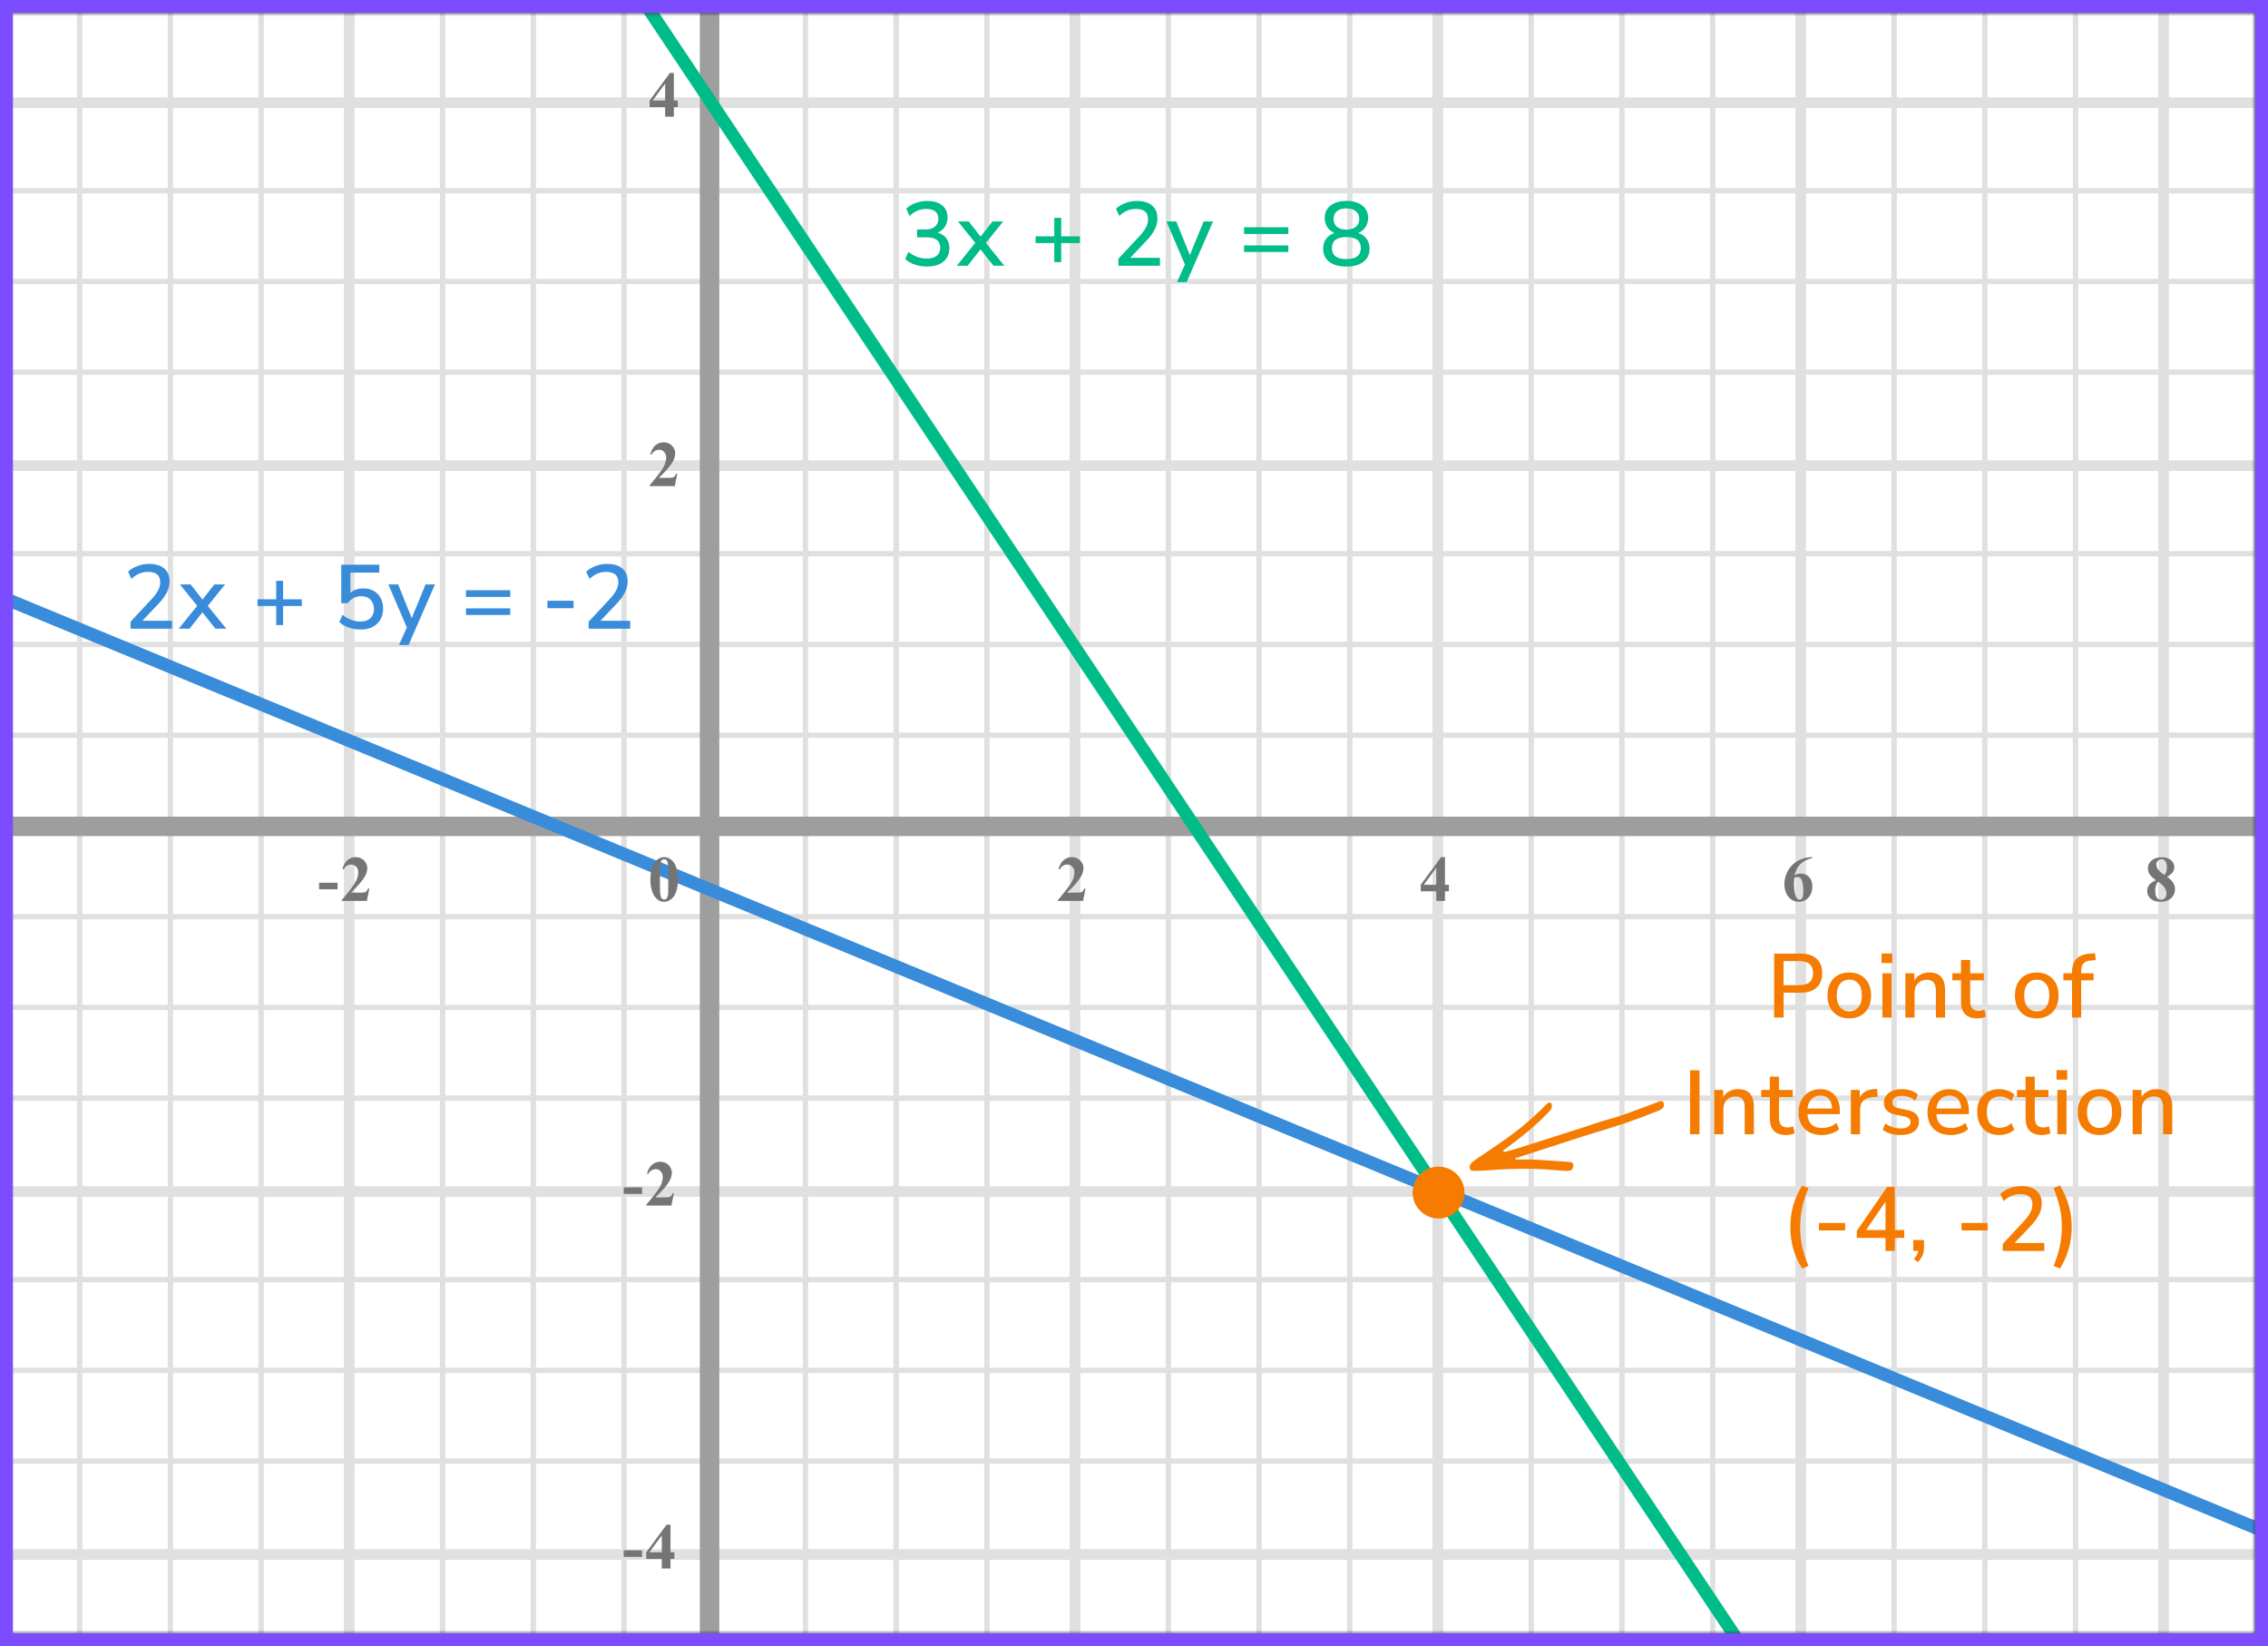 <?xml version="1.0" encoding="UTF-8"?> <svg xmlns="http://www.w3.org/2000/svg" width="350" height="254" viewBox="0 0 350 254" fill="none"><rect x="0" y="0" width="350" height="254" fill="#333333" stroke="none"/><mask id="mask0" maskUnits="userSpaceOnUse" x="1" y="2" width="347" height="250"><rect x="1" y="2" width="347" height="250" fill="#C4C4C4"></rect></mask><g mask="url(#mask0)"><mask id="mask1" maskUnits="userSpaceOnUse" x="-27" y="-118" width="500" height="494"><rect x="-27" y="-118" width="500" height="493.421" fill="white"></rect></mask><g mask="url(#mask1)"><rect x="-27" y="-118" width="501.645" height="493.421" fill="white"></rect><line x1="12.299" y1="375.421" x2="12.299" y2="-118" stroke="#E0E0E0" stroke-width="0.822"></line><line x1="26.299" y1="375.421" x2="26.299" y2="-118" stroke="#E0E0E0" stroke-width="0.822"></line><line x1="40.299" y1="375.421" x2="40.299" y2="-118" stroke="#E0E0E0" stroke-width="0.822"></line><line x1="53.89" y1="375.421" x2="53.89" y2="-118" stroke="#E0E0E0" stroke-width="1.64"></line><line x1="68.299" y1="375.421" x2="68.299" y2="-118" stroke="#E0E0E0" stroke-width="0.822"></line><line x1="82.299" y1="375.421" x2="82.299" y2="-118" stroke="#E0E0E0" stroke-width="0.822"></line><line x1="96.299" y1="375.421" x2="96.299" y2="-118" stroke="#E0E0E0" stroke-width="0.822"></line><line x1="109.888" y1="375.421" x2="109.888" y2="-118" stroke="#E0E0E0" stroke-width="1.645"></line><line x1="124.299" y1="375.421" x2="124.299" y2="-118" stroke="#E0E0E0" stroke-width="0.822"></line><line x1="138.299" y1="375.421" x2="138.299" y2="-118" stroke="#E0E0E0" stroke-width="0.822"></line><line x1="152.299" y1="375.421" x2="152.299" y2="-118" stroke="#E0E0E0" stroke-width="0.822"></line><line x1="165.888" y1="375.421" x2="165.888" y2="-118" stroke="#E0E0E0" stroke-width="1.645"></line><line x1="180.299" y1="375.421" x2="180.299" y2="-118" stroke="#E0E0E0" stroke-width="0.822"></line><line x1="194.299" y1="375.421" x2="194.299" y2="-118" stroke="#E0E0E0" stroke-width="0.822"></line><line x1="208.299" y1="375.421" x2="208.299" y2="-118" stroke="#E0E0E0" stroke-width="0.822"></line><line x1="221.888" y1="375.421" x2="221.888" y2="-118" stroke="#E0E0E0" stroke-width="1.645"></line><line x1="236.299" y1="375.421" x2="236.299" y2="-118" stroke="#E0E0E0" stroke-width="0.822"></line><line x1="250.299" y1="375.421" x2="250.299" y2="-118" stroke="#E0E0E0" stroke-width="0.822"></line><line x1="264.299" y1="375.421" x2="264.299" y2="-118" stroke="#E0E0E0" stroke-width="0.822"></line><line x1="277.888" y1="375.421" x2="277.888" y2="-118" stroke="#E0E0E0" stroke-width="1.645"></line><line x1="292.299" y1="375.421" x2="292.299" y2="-118" stroke="#E0E0E0" stroke-width="0.822"></line><line x1="306.299" y1="375.421" x2="306.299" y2="-118" stroke="#E0E0E0" stroke-width="0.822"></line><line x1="320.299" y1="375.421" x2="320.299" y2="-118" stroke="#E0E0E0" stroke-width="0.822"></line><line x1="333.888" y1="375.421" x2="333.888" y2="-118" stroke="#E0E0E0" stroke-width="1.645"></line><line x1="348.299" y1="375.421" x2="348.299" y2="-118" stroke="#E0E0E0" stroke-width="0.822"></line><line x1="476.29" y1="239.844" x2="-36.868" y2="239.844" stroke="#E0E0E0" stroke-width="1.645"></line><line x1="476.29" y1="225.433" x2="-36.868" y2="225.433" stroke="#E0E0E0" stroke-width="0.822"></line><line x1="476.29" y1="211.433" x2="-36.868" y2="211.433" stroke="#E0E0E0" stroke-width="0.822"></line><line x1="476.29" y1="197.433" x2="-36.868" y2="197.433" stroke="#E0E0E0" stroke-width="0.822"></line><line x1="476.29" y1="183.844" x2="-36.868" y2="183.844" stroke="#E0E0E0" stroke-width="1.645"></line><line x1="476.29" y1="169.433" x2="-36.868" y2="169.433" stroke="#E0E0E0" stroke-width="0.822"></line><line x1="476.29" y1="155.433" x2="-36.868" y2="155.433" stroke="#E0E0E0" stroke-width="0.822"></line><line x1="476.29" y1="141.433" x2="-36.868" y2="141.433" stroke="#E0E0E0" stroke-width="0.822"></line><line x1="476.29" y1="127.844" x2="-36.868" y2="127.844" stroke="#E0E0E0" stroke-width="1.645"></line><line x1="476.29" y1="113.433" x2="-36.868" y2="113.433" stroke="#E0E0E0" stroke-width="0.822"></line><line x1="476.29" y1="99.433" x2="-36.868" y2="99.433" stroke="#E0E0E0" stroke-width="0.822"></line><line x1="476.29" y1="85.433" x2="-36.868" y2="85.433" stroke="#E0E0E0" stroke-width="0.822"></line><line x1="476.29" y1="71.844" x2="-36.868" y2="71.844" stroke="#E0E0E0" stroke-width="1.645"></line><line x1="476.29" y1="57.433" x2="-36.868" y2="57.433" stroke="#E0E0E0" stroke-width="0.822"></line><line x1="476.29" y1="43.433" x2="-36.868" y2="43.433" stroke="#E0E0E0" stroke-width="0.822"></line><line x1="476.29" y1="29.433" x2="-36.868" y2="29.433" stroke="#E0E0E0" stroke-width="0.822"></line><line x1="476.29" y1="15.844" x2="-36.868" y2="15.844" stroke="#E0E0E0" stroke-width="1.645"></line></g><line x1="109.5" y1="-17" x2="109.5" y2="266" stroke="#9E9E9E" stroke-width="3"></line><line x1="-27" y1="127.5" x2="364" y2="127.5" stroke="#9E9E9E" stroke-width="3"></line><path d="M-57 68.5L364.5 242.5" stroke="#398CDA" stroke-width="2"></path><path d="M89.5 -14.5L296.5 295.5" stroke="#00BC89" stroke-width="2"></path></g><path d="M104.634 135.689C104.634 136.35 104.541 136.967 104.355 137.54C104.245 137.892 104.095 138.18 103.906 138.404C103.721 138.629 103.509 138.808 103.271 138.941C103.034 139.072 102.775 139.137 102.495 139.137C102.176 139.137 101.888 139.055 101.631 138.893C101.374 138.73 101.146 138.497 100.947 138.194C100.804 137.973 100.679 137.678 100.571 137.311C100.431 136.812 100.361 136.298 100.361 135.768C100.361 135.048 100.462 134.387 100.664 133.785C100.83 133.287 101.082 132.906 101.421 132.643C101.759 132.376 102.118 132.242 102.495 132.242C102.879 132.242 103.237 132.374 103.569 132.638C103.905 132.898 104.15 133.25 104.307 133.692C104.525 134.301 104.634 134.967 104.634 135.689ZM103.13 135.68C103.13 134.521 103.123 133.845 103.11 133.653C103.078 133.201 103 132.895 102.876 132.735C102.795 132.631 102.663 132.579 102.48 132.579C102.34 132.579 102.23 132.618 102.148 132.696C102.028 132.81 101.947 133.012 101.904 133.302C101.862 133.588 101.841 134.592 101.841 136.314C101.841 137.252 101.873 137.88 101.938 138.199C101.987 138.43 102.057 138.585 102.148 138.663C102.24 138.741 102.36 138.78 102.51 138.78C102.673 138.78 102.795 138.728 102.876 138.624C103.013 138.442 103.091 138.16 103.11 137.779L103.13 135.68Z" fill="#757575"></path><path d="M99.091 184.208H96.244V183.197H99.091V184.208ZM103.621 186H99.724V185.893C100.919 184.47 101.643 183.513 101.897 183.021C102.154 182.53 102.283 182.05 102.283 181.581C102.283 181.239 102.177 180.956 101.965 180.731C101.754 180.504 101.495 180.39 101.189 180.39C100.688 180.39 100.299 180.64 100.022 181.142L99.841 181.078C100.017 180.453 100.284 179.991 100.642 179.691C101 179.392 101.414 179.242 101.882 179.242C102.218 179.242 102.524 179.32 102.8 179.477C103.077 179.633 103.294 179.848 103.45 180.121C103.606 180.391 103.684 180.645 103.684 180.883C103.684 181.316 103.564 181.755 103.323 182.201C102.994 182.803 102.276 183.643 101.17 184.721H102.6C102.952 184.721 103.18 184.706 103.284 184.677C103.391 184.647 103.479 184.599 103.547 184.53C103.616 184.459 103.705 184.311 103.816 184.086H103.992L103.621 186Z" fill="#757575"></path><path d="M99.091 240.208H96.244V239.197H99.091V240.208ZM99.729 239.505L102.874 235.242H103.469V239.505H104.075V240.516H103.469V242H102.127V240.516H99.729V239.505ZM100.203 239.505H102.127V236.893L100.203 239.505Z" fill="#757575"></path><path d="M104.141 75H100.244V74.893C101.439 73.47 102.163 72.513 102.417 72.022C102.674 71.53 102.803 71.05 102.803 70.581C102.803 70.239 102.697 69.956 102.485 69.731C102.274 69.504 102.015 69.39 101.709 69.39C101.208 69.39 100.819 69.64 100.542 70.142L100.361 70.078C100.537 69.453 100.804 68.991 101.162 68.691C101.52 68.392 101.934 68.242 102.402 68.242C102.738 68.242 103.044 68.32 103.32 68.477C103.597 68.633 103.813 68.848 103.97 69.121C104.126 69.391 104.204 69.645 104.204 69.883C104.204 70.316 104.084 70.755 103.843 71.201C103.514 71.803 102.796 72.643 101.689 73.721H103.12C103.472 73.721 103.7 73.706 103.804 73.677C103.911 73.647 103.999 73.599 104.067 73.53C104.136 73.459 104.225 73.311 104.336 73.086H104.512L104.141 75Z" fill="#757575"></path><path d="M100.249 15.505L103.394 11.242H103.989V15.505H104.595V16.516H103.989V18H102.646V16.516H100.249V15.505ZM100.723 15.505H102.646V12.893L100.723 15.505Z" fill="#757575"></path><path d="M52.091 137.208H49.244V136.197H52.091V137.208ZM56.621 139H52.724V138.893C53.919 137.47 54.643 136.513 54.897 136.021C55.154 135.53 55.283 135.05 55.283 134.581C55.283 134.239 55.177 133.956 54.965 133.731C54.754 133.504 54.495 133.39 54.189 133.39C53.688 133.39 53.299 133.64 53.022 134.142L52.841 134.078C53.017 133.453 53.284 132.991 53.642 132.691C54 132.392 54.414 132.242 54.882 132.242C55.218 132.242 55.524 132.32 55.8 132.477C56.077 132.633 56.294 132.848 56.45 133.121C56.606 133.391 56.684 133.645 56.684 133.883C56.684 134.316 56.564 134.755 56.323 135.201C55.994 135.803 55.276 136.643 54.169 137.721H55.6C55.952 137.721 56.18 137.706 56.284 137.677C56.391 137.647 56.479 137.599 56.547 137.53C56.616 137.459 56.705 137.311 56.816 137.086H56.992L56.621 139Z" fill="#757575"></path><path d="M167.141 139H163.244V138.893C164.439 137.47 165.163 136.513 165.417 136.021C165.674 135.53 165.803 135.05 165.803 134.581C165.803 134.239 165.697 133.956 165.485 133.731C165.274 133.504 165.015 133.39 164.709 133.39C164.208 133.39 163.819 133.64 163.542 134.142L163.361 134.078C163.537 133.453 163.804 132.991 164.162 132.691C164.52 132.392 164.934 132.242 165.402 132.242C165.738 132.242 166.044 132.32 166.32 132.477C166.597 132.633 166.813 132.848 166.97 133.121C167.126 133.391 167.204 133.645 167.204 133.883C167.204 134.316 167.084 134.755 166.843 135.201C166.514 135.803 165.796 136.643 164.689 137.721H166.12C166.472 137.721 166.7 137.706 166.804 137.677C166.911 137.647 166.999 137.599 167.067 137.53C167.136 137.459 167.225 137.311 167.336 137.086H167.512L167.141 139Z" fill="#757575"></path><path d="M219.249 136.505L222.394 132.242H222.989V136.505H223.595V137.516H222.989V139H221.646V137.516H219.249V136.505ZM219.723 136.505H221.646V133.893L219.723 136.505Z" fill="#757575"></path><path d="M279.697 132.242V132.379C279.108 132.529 278.634 132.722 278.276 132.96C277.922 133.194 277.64 133.481 277.432 133.819C277.227 134.155 277.067 134.571 276.953 135.069C277.096 134.972 277.215 134.908 277.31 134.879C277.521 134.814 277.734 134.781 277.949 134.781C278.444 134.781 278.856 134.962 279.185 135.323C279.517 135.681 279.683 136.171 279.683 136.793C279.683 137.229 279.593 137.63 279.414 137.994C279.235 138.359 278.981 138.64 278.652 138.839C278.324 139.037 277.972 139.137 277.598 139.137C277.191 139.137 276.815 139.026 276.47 138.805C276.125 138.58 275.854 138.253 275.659 137.823C275.467 137.394 275.371 136.926 275.371 136.422C275.371 135.68 275.549 134.99 275.903 134.352C276.261 133.71 276.768 133.201 277.422 132.823C278.079 132.442 278.838 132.249 279.697 132.242ZM276.89 135.465C276.864 135.914 276.851 136.243 276.851 136.451C276.851 136.9 276.893 137.335 276.978 137.755C277.065 138.175 277.184 138.469 277.334 138.639C277.441 138.759 277.568 138.819 277.715 138.819C277.865 138.819 277.998 138.733 278.115 138.561C278.232 138.385 278.291 138.03 278.291 137.496C278.291 136.598 278.182 135.978 277.964 135.636C277.824 135.414 277.635 135.304 277.397 135.304C277.267 135.304 277.098 135.357 276.89 135.465Z" fill="#757575"></path><path d="M334.408 135.26C334.874 135.602 335.196 135.921 335.375 136.217C335.557 136.51 335.648 136.847 335.648 137.228C335.648 137.761 335.447 138.214 335.043 138.585C334.643 138.953 334.097 139.137 333.407 139.137C332.753 139.137 332.247 138.976 331.889 138.653C331.531 138.331 331.352 137.937 331.352 137.472C331.352 137.117 331.454 136.806 331.659 136.539C331.868 136.272 332.213 136.028 332.694 135.807C332.17 135.406 331.833 135.079 331.684 134.825C331.537 134.571 331.464 134.277 331.464 133.941C331.464 133.499 331.651 133.11 332.025 132.774C332.403 132.436 332.919 132.267 333.573 132.267C334.205 132.267 334.69 132.416 335.028 132.716C335.37 133.012 335.541 133.368 335.541 133.785C335.541 134.098 335.448 134.374 335.263 134.615C335.08 134.853 334.796 135.068 334.408 135.26ZM334.037 135.011C334.158 134.848 334.247 134.666 334.306 134.464C334.364 134.262 334.394 134.041 334.394 133.8C334.394 133.377 334.302 133.053 334.12 132.828C333.983 132.656 333.795 132.569 333.554 132.569C333.336 132.569 333.15 132.649 332.997 132.809C332.844 132.965 332.768 133.16 332.768 133.395C332.768 133.632 332.852 133.88 333.021 134.137C333.194 134.391 333.533 134.682 334.037 135.011ZM333.061 136.041C332.96 136.132 332.888 136.215 332.846 136.29C332.781 136.404 332.722 136.57 332.67 136.788C332.618 137.006 332.592 137.234 332.592 137.472C332.592 137.778 332.631 138.035 332.709 138.243C332.787 138.448 332.898 138.596 333.041 138.688C333.188 138.779 333.337 138.824 333.49 138.824C333.728 138.824 333.928 138.738 334.091 138.565C334.254 138.39 334.335 138.15 334.335 137.848C334.335 137.216 333.91 136.614 333.061 136.041Z" fill="#757575"></path><path d="M20.146 97V95.922L23.436 92.394C23.894 91.899 24.22 91.451 24.416 91.05C24.622 90.649 24.724 90.243 24.724 89.832C24.724 88.768 24.099 88.236 22.848 88.236C21.896 88.236 21.042 88.595 20.286 89.314L19.768 88.208C20.142 87.844 20.618 87.555 21.196 87.34C21.775 87.116 22.377 87.004 23.002 87.004C24.02 87.004 24.799 87.237 25.34 87.704C25.891 88.171 26.166 88.838 26.166 89.706C26.166 90.294 26.022 90.868 25.732 91.428C25.452 91.988 25.009 92.585 24.402 93.22L21.966 95.782H26.558V97H20.146ZM27.585 97L30.427 93.472L27.767 90.168H29.419L31.253 92.506L33.087 90.168H34.739L32.065 93.486L34.921 97H33.241L31.239 94.48L29.251 97H27.585ZM42.625 96.44V93.5H39.741V92.464H42.625V89.608H43.689V92.464H46.573V93.5H43.689V96.44H42.625ZM55.683 97.126C55.049 97.126 54.433 97.028 53.835 96.832C53.247 96.627 52.757 96.342 52.365 95.978L52.855 94.858C53.714 95.549 54.647 95.894 55.655 95.894C56.299 95.894 56.803 95.721 57.167 95.376C57.531 95.021 57.713 94.559 57.713 93.99C57.713 93.402 57.541 92.921 57.195 92.548C56.85 92.175 56.369 91.988 55.753 91.988C54.885 91.988 54.19 92.347 53.667 93.066H52.659V87.13H58.539V88.348H54.073V91.47C54.596 91.013 55.259 90.784 56.061 90.784C56.687 90.784 57.228 90.915 57.685 91.176C58.143 91.437 58.497 91.806 58.749 92.282C59.001 92.749 59.127 93.295 59.127 93.92C59.127 94.555 58.987 95.115 58.707 95.6C58.427 96.076 58.031 96.449 57.517 96.72C57.004 96.991 56.393 97.126 55.683 97.126ZM61.568 99.52L62.786 96.818L59.93 90.168H61.442L63.542 95.362L65.67 90.168H67.126L63.052 99.52H61.568ZM71.909 92.1V91.064H78.741V92.1H71.909ZM71.909 94.886V93.864H78.741V94.886H71.909ZM84.477 93.836V92.688H88.509V93.836H84.477ZM90.839 97V95.922L94.129 92.394C94.587 91.899 94.913 91.451 95.109 91.05C95.314 90.649 95.417 90.243 95.417 89.832C95.417 88.768 94.792 88.236 93.541 88.236C92.589 88.236 91.735 88.595 90.979 89.314L90.461 88.208C90.835 87.844 91.311 87.555 91.889 87.34C92.468 87.116 93.07 87.004 93.695 87.004C94.713 87.004 95.492 87.237 96.033 87.704C96.584 88.171 96.859 88.838 96.859 89.706C96.859 90.294 96.715 90.868 96.425 91.428C96.145 91.988 95.702 92.585 95.095 93.22L92.659 95.782H97.251V97H90.839Z" fill="#398CDA"></path><path d="M143.078 41.126C142.416 41.126 141.786 41.028 141.188 40.832C140.591 40.627 140.092 40.342 139.69 39.978L140.194 38.858C140.633 39.213 141.086 39.474 141.552 39.642C142.019 39.81 142.514 39.894 143.036 39.894C143.708 39.894 144.217 39.749 144.562 39.46C144.917 39.171 145.094 38.755 145.094 38.214C145.094 37.673 144.917 37.271 144.562 37.01C144.217 36.749 143.713 36.618 143.05 36.618H141.524V35.4H142.91C143.498 35.4 143.96 35.251 144.296 34.952C144.642 34.653 144.814 34.243 144.814 33.72C144.814 33.244 144.656 32.88 144.338 32.628C144.021 32.367 143.568 32.236 142.98 32.236C141.982 32.236 141.109 32.595 140.362 33.314L139.858 32.208C140.241 31.825 140.717 31.531 141.286 31.326C141.865 31.111 142.467 31.004 143.092 31.004C144.082 31.004 144.852 31.233 145.402 31.69C145.953 32.138 146.228 32.763 146.228 33.566C146.228 34.107 146.088 34.583 145.808 34.994C145.538 35.405 145.16 35.703 144.674 35.89C145.262 36.039 145.715 36.329 146.032 36.758C146.35 37.178 146.508 37.696 146.508 38.312C146.508 39.18 146.2 39.866 145.584 40.37C144.978 40.874 144.142 41.126 143.078 41.126ZM147.661 41L150.503 37.472L147.843 34.168H149.495L151.329 36.506L153.163 34.168H154.815L152.141 37.486L154.997 41H153.317L151.315 38.48L149.327 41H147.661ZM162.701 40.44V37.5H159.817V36.464H162.701V33.608H163.765V36.464H166.649V37.5H163.765V40.44H162.701ZM172.595 41V39.922L175.885 36.394C176.343 35.899 176.669 35.451 176.865 35.05C177.071 34.649 177.173 34.243 177.173 33.832C177.173 32.768 176.548 32.236 175.297 32.236C174.345 32.236 173.491 32.595 172.735 33.314L172.217 32.208C172.591 31.844 173.067 31.555 173.645 31.34C174.224 31.116 174.826 31.004 175.451 31.004C176.469 31.004 177.248 31.237 177.789 31.704C178.34 32.171 178.615 32.838 178.615 33.706C178.615 34.294 178.471 34.868 178.181 35.428C177.901 35.988 177.458 36.585 176.851 37.22L174.415 39.782H179.007V41H172.595ZM181.644 43.52L182.862 40.818L180.006 34.168H181.518L183.618 39.362L185.746 34.168H187.202L183.128 43.52H181.644ZM191.985 36.1V35.064H198.817V36.1H191.985ZM191.985 38.886V37.864H198.817V38.886H191.985ZM207.773 41.126C206.644 41.126 205.762 40.883 205.127 40.398C204.502 39.913 204.189 39.236 204.189 38.368C204.189 37.761 204.348 37.248 204.665 36.828C204.992 36.399 205.417 36.105 205.939 35.946C205.473 35.75 205.104 35.451 204.833 35.05C204.563 34.639 204.427 34.168 204.427 33.636C204.427 32.815 204.731 32.171 205.337 31.704C205.944 31.237 206.756 31.004 207.773 31.004C208.8 31.004 209.617 31.237 210.223 31.704C210.83 32.171 211.133 32.815 211.133 33.636C211.133 34.168 210.993 34.639 210.713 35.05C210.443 35.461 210.074 35.759 209.607 35.946C210.139 36.105 210.564 36.399 210.881 36.828C211.199 37.248 211.357 37.761 211.357 38.368C211.357 39.236 211.04 39.913 210.405 40.398C209.78 40.883 208.903 41.126 207.773 41.126ZM207.773 35.428C208.399 35.428 208.884 35.283 209.229 34.994C209.584 34.695 209.761 34.289 209.761 33.776C209.761 33.272 209.584 32.875 209.229 32.586C208.884 32.297 208.399 32.152 207.773 32.152C207.148 32.152 206.663 32.297 206.317 32.586C205.972 32.875 205.799 33.272 205.799 33.776C205.799 34.289 205.972 34.695 206.317 34.994C206.663 35.283 207.148 35.428 207.773 35.428ZM207.773 39.978C209.257 39.978 209.999 39.409 209.999 38.27C209.999 37.141 209.257 36.576 207.773 36.576C207.045 36.576 206.49 36.716 206.107 36.996C205.734 37.276 205.547 37.701 205.547 38.27C205.547 39.409 206.289 39.978 207.773 39.978Z" fill="#00BC89"></path><rect x="1" y="1" width="348" height="252" stroke="#7C4DFF" stroke-width="2"></rect><circle cx="222" cy="184" r="4" fill="#F57C00"></circle><path fill-rule="evenodd" clip-rule="evenodd" d="M243.637 174.167C245.518 173.542 247.116 172.991 248.754 172.552C250.084 172.196 251.372 171.683 252.671 171.216C253.843 170.794 255.003 170.337 256.171 169.903C256.476 169.79 256.784 170.051 256.787 170.399C256.79 170.686 256.693 170.932 256.462 171.095C256.283 171.221 256.076 171.316 255.871 171.398C254.092 172.108 252.307 172.796 250.484 173.396C247.734 174.3 244.95 175.095 242.201 176.002C239.493 176.895 236.776 177.759 234.064 178.641C233.967 178.672 233.775 178.665 233.828 178.827C233.848 178.887 234.061 178.911 234.184 178.907C236.682 178.819 239.165 179.09 241.652 179.234C241.874 179.246 242.097 179.264 242.318 179.29C242.585 179.321 242.772 179.48 242.796 179.679C242.846 180.078 242.655 180.507 242.375 180.583C242.205 180.63 242.024 180.659 241.85 180.654C241.36 180.64 240.87 180.624 240.383 180.575C236.871 180.227 233.359 180.28 229.846 180.549C229.135 180.603 228.423 180.629 227.712 180.661C227.536 180.668 227.357 180.655 227.182 180.633C226.928 180.601 226.744 180.299 226.794 180.029C226.844 179.758 226.941 179.511 227.162 179.337C227.406 179.144 227.658 178.96 227.915 178.784C229.091 177.98 230.269 177.18 231.447 176.379C233.958 174.671 236.305 172.767 238.431 170.594C238.556 170.468 238.677 170.333 238.82 170.23C238.921 170.159 239.054 170.12 239.178 170.096C239.286 170.075 239.459 170.331 239.478 170.496C239.511 170.773 239.467 171.037 239.285 171.249C239.024 171.553 238.75 171.846 238.467 172.129C236.699 173.897 234.762 175.464 232.746 176.937C232.531 177.094 232.31 177.245 232.103 177.413C232.043 177.461 231.999 177.555 231.988 177.633C231.976 177.727 232.057 177.754 232.173 177.724C232.775 177.565 233.388 177.435 233.981 177.247C237.167 176.24 240.348 175.218 243.531 174.201L243.637 174.167Z" fill="#F57C00"></path><path d="M273.788 157V147.13H277.876C278.94 147.13 279.762 147.396 280.34 147.928C280.919 148.451 281.208 149.188 281.208 150.14C281.208 151.101 280.919 151.848 280.34 152.38C279.762 152.903 278.94 153.164 277.876 153.164H275.244V157H273.788ZM275.244 152.002H277.666C279.085 152.002 279.794 151.381 279.794 150.14C279.794 148.908 279.085 148.292 277.666 148.292H275.244V152.002ZM285.393 157.126C284.702 157.126 284.105 156.981 283.601 156.692C283.097 156.403 282.705 155.997 282.425 155.474C282.154 154.942 282.019 154.312 282.019 153.584C282.019 152.856 282.154 152.231 282.425 151.708C282.705 151.176 283.097 150.765 283.601 150.476C284.105 150.187 284.702 150.042 285.393 150.042C286.065 150.042 286.653 150.187 287.157 150.476C287.661 150.765 288.053 151.176 288.333 151.708C288.613 152.231 288.753 152.856 288.753 153.584C288.753 154.312 288.613 154.942 288.333 155.474C288.053 155.997 287.661 156.403 287.157 156.692C286.653 156.981 286.065 157.126 285.393 157.126ZM285.393 156.034C285.972 156.034 286.438 155.824 286.793 155.404C287.148 154.984 287.325 154.377 287.325 153.584C287.325 152.791 287.148 152.189 286.793 151.778C286.438 151.358 285.972 151.148 285.393 151.148C284.805 151.148 284.334 151.358 283.979 151.778C283.624 152.189 283.447 152.791 283.447 153.584C283.447 154.377 283.624 154.984 283.979 155.404C284.334 155.824 284.805 156.034 285.393 156.034ZM290.365 148.586V147.116H292.017V148.586H290.365ZM290.491 157V150.168H291.905V157H290.491ZM294.045 157V150.168H295.417V151.302C295.651 150.891 295.968 150.579 296.369 150.364C296.78 150.149 297.237 150.042 297.741 150.042C299.356 150.042 300.163 150.957 300.163 152.786V157H298.749V152.87C298.749 152.282 298.633 151.853 298.399 151.582C298.175 151.311 297.821 151.176 297.335 151.176C296.766 151.176 296.309 151.358 295.963 151.722C295.627 152.077 295.459 152.548 295.459 153.136V157H294.045ZM305.174 157.126C304.315 157.126 303.676 156.907 303.256 156.468C302.836 156.029 302.626 155.395 302.626 154.564V151.26H301.296V150.168H302.626V148.11H304.04V150.168H306.154V151.26H304.04V154.452C304.04 154.947 304.142 155.32 304.348 155.572C304.562 155.824 304.908 155.95 305.384 155.95C305.533 155.95 305.678 155.936 305.818 155.908C305.958 155.871 306.098 155.829 306.238 155.782L306.462 156.846C306.322 156.93 306.126 156.995 305.874 157.042C305.631 157.098 305.398 157.126 305.174 157.126ZM314.321 157.126C313.63 157.126 313.033 156.981 312.529 156.692C312.025 156.403 311.633 155.997 311.353 155.474C311.082 154.942 310.947 154.312 310.947 153.584C310.947 152.856 311.082 152.231 311.353 151.708C311.633 151.176 312.025 150.765 312.529 150.476C313.033 150.187 313.63 150.042 314.321 150.042C314.993 150.042 315.581 150.187 316.085 150.476C316.589 150.765 316.981 151.176 317.261 151.708C317.541 152.231 317.681 152.856 317.681 153.584C317.681 154.312 317.541 154.942 317.261 155.474C316.981 155.997 316.589 156.403 316.085 156.692C315.581 156.981 314.993 157.126 314.321 157.126ZM314.321 156.034C314.899 156.034 315.366 155.824 315.721 155.404C316.075 154.984 316.253 154.377 316.253 153.584C316.253 152.791 316.075 152.189 315.721 151.778C315.366 151.358 314.899 151.148 314.321 151.148C313.733 151.148 313.261 151.358 312.907 151.778C312.552 152.189 312.375 152.791 312.375 153.584C312.375 154.377 312.552 154.984 312.907 155.404C313.261 155.824 313.733 156.034 314.321 156.034ZM319.756 157V151.26H318.426V150.168H319.756V150.042C319.756 149.099 319.994 148.39 320.47 147.914C320.956 147.438 321.698 147.172 322.696 147.116L323.312 147.074L323.41 148.138L322.766 148.18C322.197 148.217 321.786 148.371 321.534 148.642C321.292 148.913 321.17 149.314 321.17 149.846V150.168H323.088V151.26H321.17V157H319.756ZM260.814 175V165.13H262.27V175H260.814ZM264.543 175V168.168H265.915V169.302C266.148 168.891 266.465 168.579 266.867 168.364C267.277 168.149 267.735 168.042 268.239 168.042C269.853 168.042 270.661 168.957 270.661 170.786V175H269.247V170.87C269.247 170.282 269.13 169.853 268.897 169.582C268.673 169.311 268.318 169.176 267.833 169.176C267.263 169.176 266.806 169.358 266.461 169.722C266.125 170.077 265.957 170.548 265.957 171.136V175H264.543ZM275.671 175.126C274.813 175.126 274.173 174.907 273.753 174.468C273.333 174.029 273.123 173.395 273.123 172.564V169.26H271.793V168.168H273.123V166.11H274.537V168.168H276.651V169.26H274.537V172.452C274.537 172.947 274.64 173.32 274.845 173.572C275.06 173.824 275.405 173.95 275.881 173.95C276.031 173.95 276.175 173.936 276.315 173.908C276.455 173.871 276.595 173.829 276.735 173.782L276.959 174.846C276.819 174.93 276.623 174.995 276.371 175.042C276.129 175.098 275.895 175.126 275.671 175.126ZM281.16 175.126C280.04 175.126 279.158 174.813 278.514 174.188C277.87 173.553 277.548 172.69 277.548 171.598C277.548 170.898 277.688 170.282 277.968 169.75C278.257 169.209 278.654 168.789 279.158 168.49C279.662 168.191 280.241 168.042 280.894 168.042C281.837 168.042 282.579 168.345 283.12 168.952C283.661 169.549 283.932 170.375 283.932 171.43V171.906H278.92C279.023 173.325 279.774 174.034 281.174 174.034C281.566 174.034 281.949 173.973 282.322 173.852C282.705 173.731 283.064 173.53 283.4 173.25L283.82 174.23C283.512 174.51 283.115 174.729 282.63 174.888C282.145 175.047 281.655 175.126 281.16 175.126ZM280.95 169.036C280.362 169.036 279.895 169.218 279.55 169.582C279.205 169.946 278.995 170.431 278.92 171.038H282.742C282.714 170.403 282.546 169.913 282.238 169.568C281.93 169.213 281.501 169.036 280.95 169.036ZM285.624 175V168.168H286.996V169.386C287.35 168.574 288.088 168.121 289.208 168.028L289.67 168L289.768 169.204L288.914 169.288C287.672 169.409 287.052 170.049 287.052 171.206V175H285.624ZM293.322 175.126C292.762 175.126 292.239 175.056 291.754 174.916C291.269 174.767 290.863 174.561 290.536 174.3L290.942 173.348C291.287 173.591 291.665 173.777 292.076 173.908C292.496 174.039 292.916 174.104 293.336 174.104C293.831 174.104 294.204 174.015 294.456 173.838C294.708 173.661 294.834 173.423 294.834 173.124C294.834 172.881 294.75 172.695 294.582 172.564C294.414 172.424 294.162 172.317 293.826 172.242L292.496 171.976C291.32 171.733 290.732 171.127 290.732 170.156C290.732 169.512 290.989 168.999 291.502 168.616C292.015 168.233 292.687 168.042 293.518 168.042C293.994 168.042 294.447 168.112 294.876 168.252C295.315 168.392 295.679 168.602 295.968 168.882L295.562 169.834C295.282 169.591 294.96 169.405 294.596 169.274C294.232 169.143 293.873 169.078 293.518 169.078C293.033 169.078 292.664 169.171 292.412 169.358C292.16 169.535 292.034 169.778 292.034 170.086C292.034 170.553 292.342 170.851 292.958 170.982L294.288 171.248C294.895 171.369 295.352 171.575 295.66 171.864C295.977 172.153 296.136 172.545 296.136 173.04C296.136 173.693 295.879 174.207 295.366 174.58C294.853 174.944 294.171 175.126 293.322 175.126ZM301.065 175.126C299.945 175.126 299.063 174.813 298.419 174.188C297.775 173.553 297.453 172.69 297.453 171.598C297.453 170.898 297.593 170.282 297.873 169.75C298.163 169.209 298.559 168.789 299.063 168.49C299.567 168.191 300.146 168.042 300.799 168.042C301.742 168.042 302.484 168.345 303.025 168.952C303.567 169.549 303.837 170.375 303.837 171.43V171.906H298.825C298.928 173.325 299.679 174.034 301.079 174.034C301.471 174.034 301.854 173.973 302.227 173.852C302.61 173.731 302.969 173.53 303.305 173.25L303.725 174.23C303.417 174.51 303.021 174.729 302.535 174.888C302.05 175.047 301.56 175.126 301.065 175.126ZM300.855 169.036C300.267 169.036 299.801 169.218 299.455 169.582C299.11 169.946 298.9 170.431 298.825 171.038H302.647C302.619 170.403 302.451 169.913 302.143 169.568C301.835 169.213 301.406 169.036 300.855 169.036ZM308.539 175.126C307.839 175.126 307.232 174.981 306.719 174.692C306.215 174.393 305.823 173.978 305.543 173.446C305.263 172.905 305.123 172.27 305.123 171.542C305.123 170.459 305.431 169.605 306.047 168.98C306.663 168.355 307.493 168.042 308.539 168.042C308.968 168.042 309.393 168.117 309.813 168.266C310.233 168.415 310.578 168.621 310.849 168.882L310.401 169.876C310.139 169.633 309.85 169.456 309.533 169.344C309.225 169.223 308.931 169.162 308.651 169.162C307.988 169.162 307.475 169.372 307.111 169.792C306.756 170.203 306.579 170.791 306.579 171.556C306.579 172.321 306.756 172.923 307.111 173.362C307.475 173.791 307.988 174.006 308.651 174.006C308.931 174.006 309.225 173.95 309.533 173.838C309.85 173.717 310.139 173.535 310.401 173.292L310.849 174.3C310.578 174.552 310.228 174.753 309.799 174.902C309.379 175.051 308.959 175.126 308.539 175.126ZM315.14 175.126C314.281 175.126 313.642 174.907 313.222 174.468C312.802 174.029 312.592 173.395 312.592 172.564V169.26H311.262V168.168H312.592V166.11H314.006V168.168H316.12V169.26H314.006V172.452C314.006 172.947 314.108 173.32 314.314 173.572C314.528 173.824 314.874 173.95 315.35 173.95C315.499 173.95 315.644 173.936 315.784 173.908C315.924 173.871 316.064 173.829 316.204 173.782L316.428 174.846C316.288 174.93 316.092 174.995 315.84 175.042C315.597 175.098 315.364 175.126 315.14 175.126ZM317.365 166.586V165.116H319.017V166.586H317.365ZM317.491 175V168.168H318.905V175H317.491ZM324.013 175.126C323.323 175.126 322.725 174.981 322.221 174.692C321.717 174.403 321.325 173.997 321.045 173.474C320.775 172.942 320.639 172.312 320.639 171.584C320.639 170.856 320.775 170.231 321.045 169.708C321.325 169.176 321.717 168.765 322.221 168.476C322.725 168.187 323.323 168.042 324.013 168.042C324.685 168.042 325.273 168.187 325.777 168.476C326.281 168.765 326.673 169.176 326.953 169.708C327.233 170.231 327.373 170.856 327.373 171.584C327.373 172.312 327.233 172.942 326.953 173.474C326.673 173.997 326.281 174.403 325.777 174.692C325.273 174.981 324.685 175.126 324.013 175.126ZM324.013 174.034C324.592 174.034 325.059 173.824 325.413 173.404C325.768 172.984 325.945 172.377 325.945 171.584C325.945 170.791 325.768 170.189 325.413 169.778C325.059 169.358 324.592 169.148 324.013 169.148C323.425 169.148 322.954 169.358 322.599 169.778C322.245 170.189 322.067 170.791 322.067 171.584C322.067 172.377 322.245 172.984 322.599 173.404C322.954 173.824 323.425 174.034 324.013 174.034ZM329.111 175V168.168H330.483V169.302C330.717 168.891 331.034 168.579 331.435 168.364C331.846 168.149 332.303 168.042 332.807 168.042C334.422 168.042 335.229 168.957 335.229 170.786V175H333.815V170.87C333.815 170.282 333.699 169.853 333.465 169.582C333.241 169.311 332.887 169.176 332.401 169.176C331.832 169.176 331.375 169.358 331.029 169.722C330.693 170.077 330.525 170.548 330.525 171.136V175H329.111ZM278.095 195.716C277.461 194.68 276.999 193.635 276.709 192.58C276.429 191.516 276.289 190.429 276.289 189.318C276.289 188.207 276.429 187.125 276.709 186.07C276.999 185.006 277.461 183.956 278.095 182.92L279.089 183.312C278.641 184.367 278.315 185.375 278.109 186.336C277.904 187.297 277.801 188.291 277.801 189.318C277.801 190.335 277.904 191.329 278.109 192.3C278.315 193.261 278.641 194.269 279.089 195.324L278.095 195.716ZM280.709 189.836V188.688H284.741V189.836H280.709ZM290.976 193V190.998H286.538V189.92L291.228 183.13H292.418V189.78H293.86V190.998H292.418V193H290.976ZM290.976 189.78V185.398L287.98 189.78H290.976ZM295.965 194.722L295.349 194.246C295.564 194.013 295.722 193.798 295.825 193.602C295.928 193.406 295.993 193.205 296.021 193H295.251V191.334H296.917V192.468C296.917 192.897 296.847 193.289 296.707 193.644C296.567 194.008 296.32 194.367 295.965 194.722ZM302.705 189.836V188.688H306.737V189.836H302.705ZM309.067 193V191.922L312.357 188.394C312.814 187.899 313.141 187.451 313.337 187.05C313.542 186.649 313.645 186.243 313.645 185.832C313.645 184.768 313.02 184.236 311.769 184.236C310.817 184.236 309.963 184.595 309.207 185.314L308.689 184.208C309.062 183.844 309.538 183.555 310.117 183.34C310.696 183.116 311.298 183.004 311.923 183.004C312.94 183.004 313.72 183.237 314.261 183.704C314.812 184.171 315.087 184.838 315.087 185.706C315.087 186.294 314.942 186.868 314.653 187.428C314.373 187.988 313.93 188.585 313.323 189.22L310.887 191.782H315.479V193H309.067ZM317.905 195.716L316.911 195.324C317.35 194.251 317.672 193.233 317.877 192.272C318.083 191.311 318.185 190.326 318.185 189.318C318.185 188.31 318.083 187.325 317.877 186.364C317.672 185.403 317.35 184.385 316.911 183.312L317.905 182.92C318.54 183.965 318.997 185.02 319.277 186.084C319.567 187.139 319.711 188.217 319.711 189.318C319.711 190.429 319.567 191.516 319.277 192.58C318.997 193.635 318.54 194.68 317.905 195.716Z" fill="#F57C00"></path></svg> 